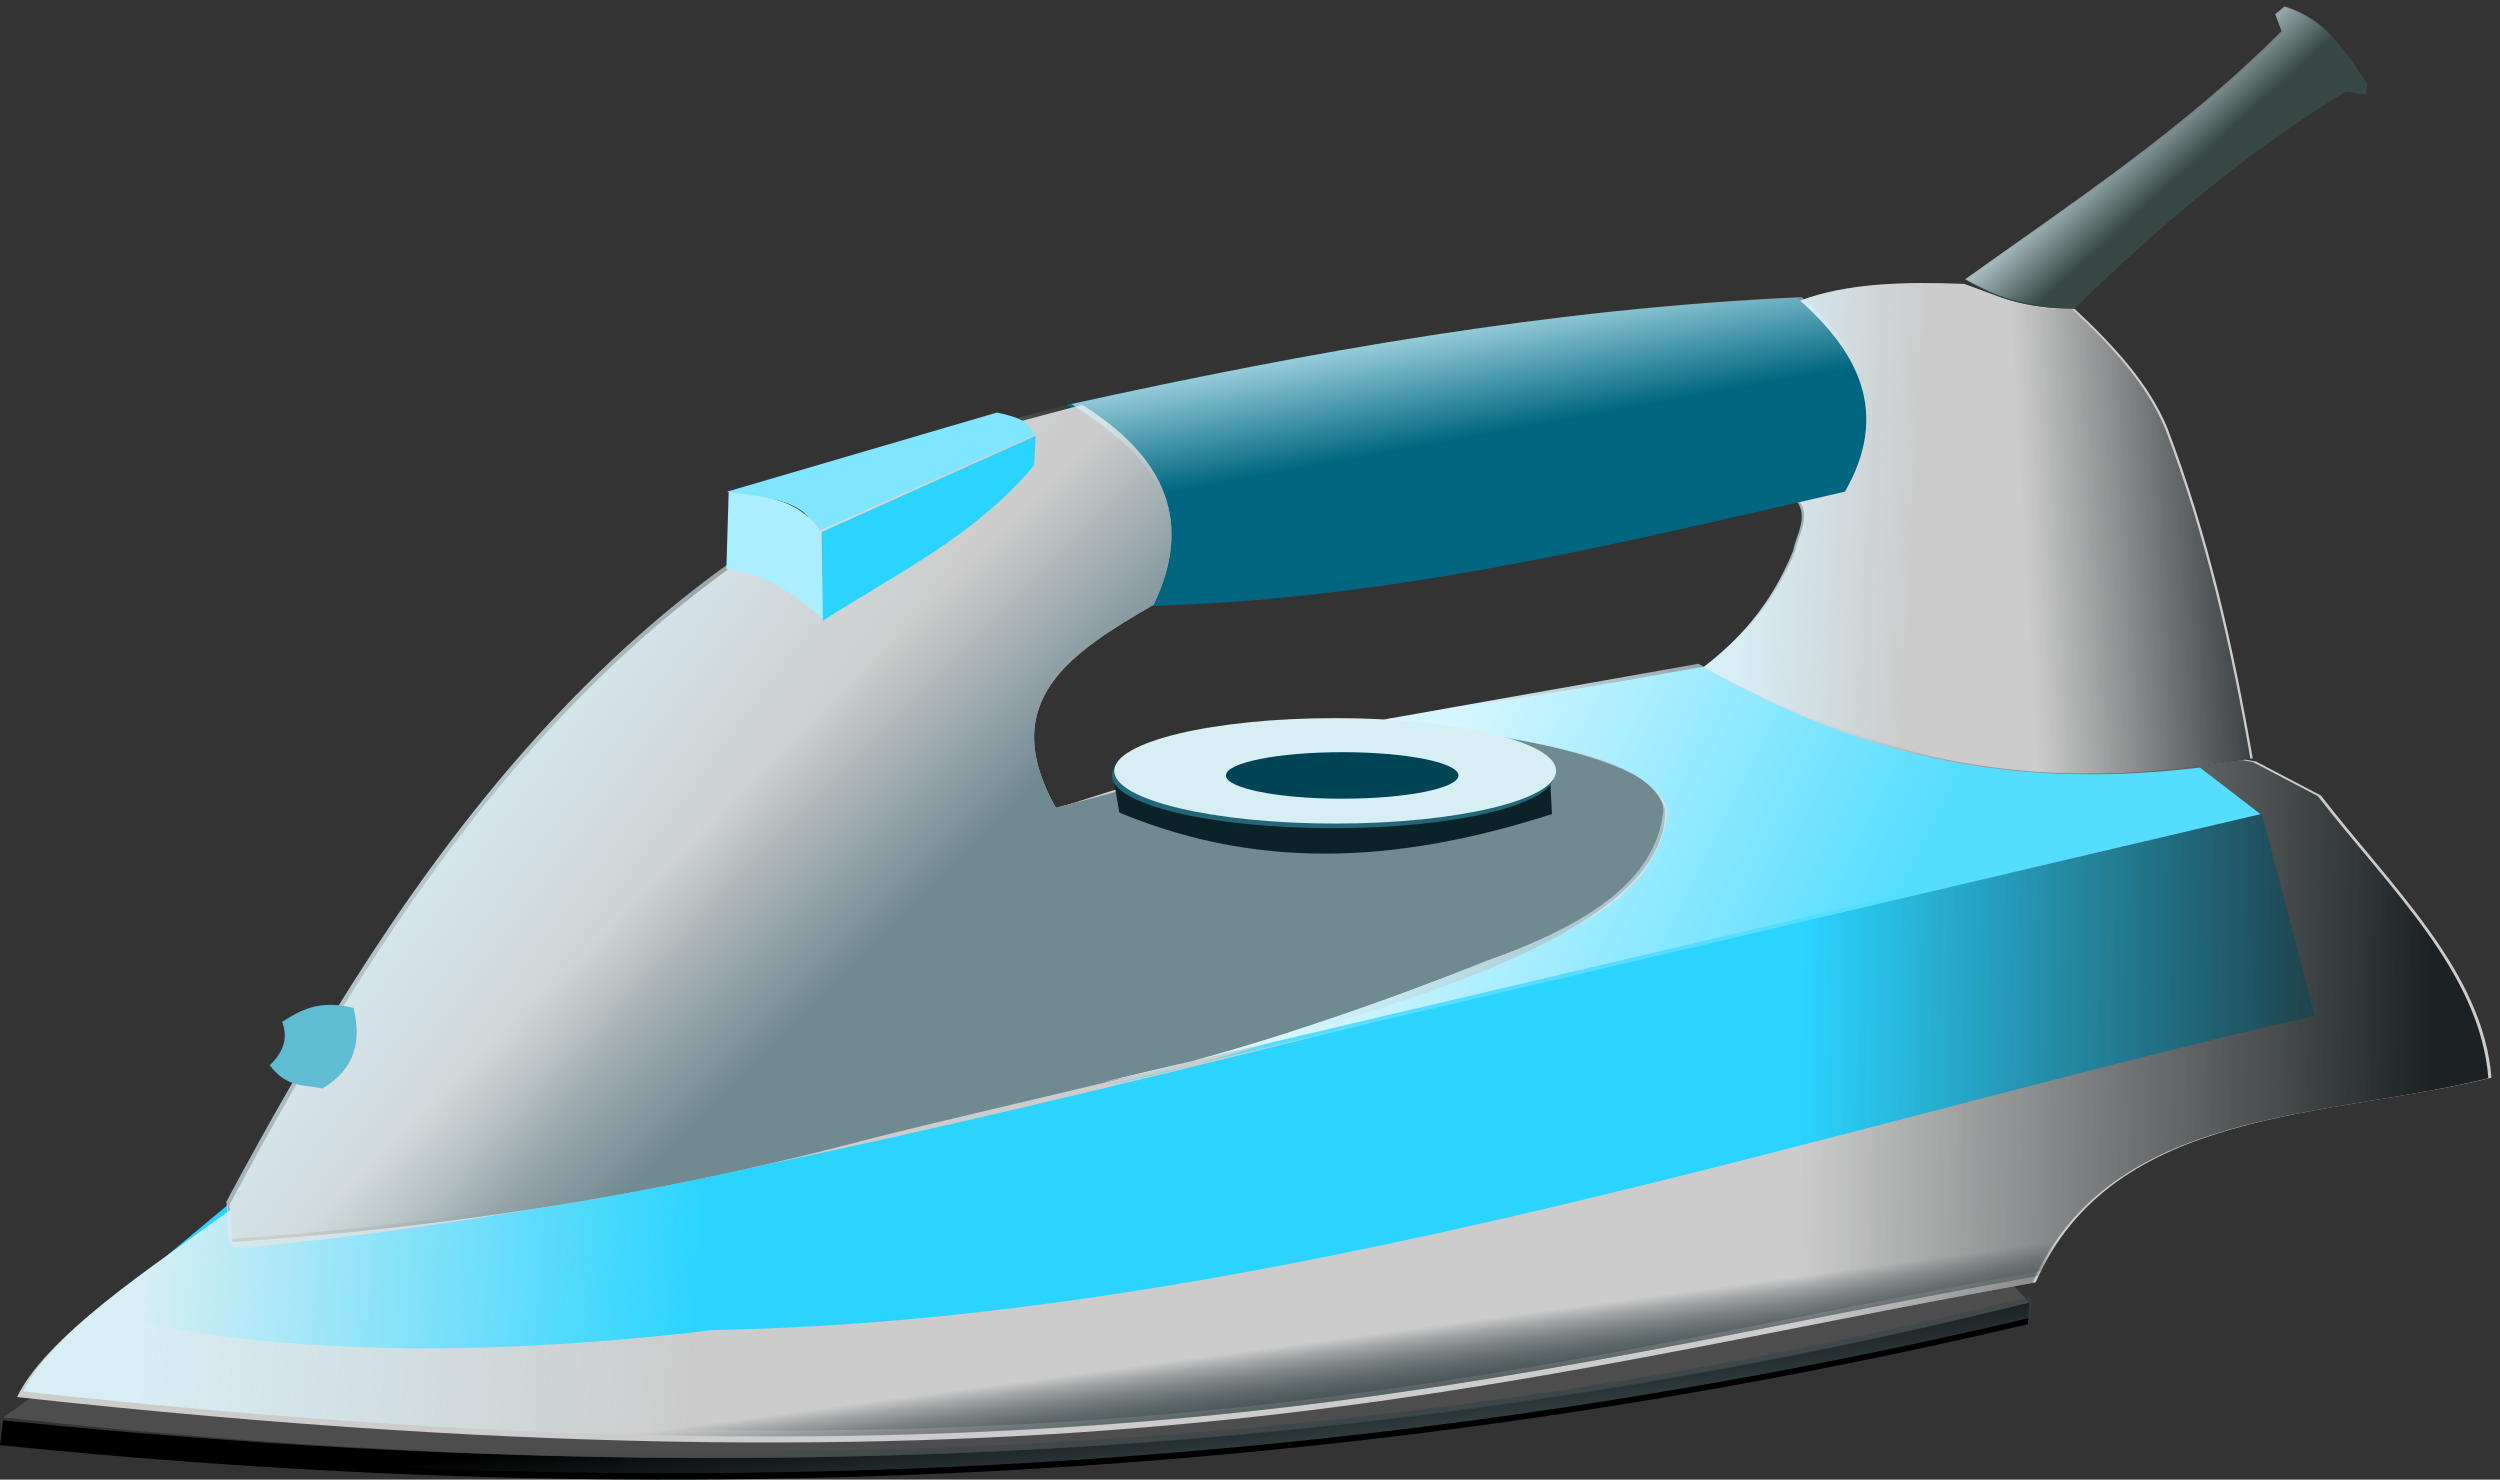 <?xml version="1.0" encoding="UTF-8" standalone="no"?>
<!-- Created with Inkscape (http://www.inkscape.org/) -->
<svg
    xmlns:inkscape="http://www.inkscape.org/namespaces/inkscape"
    xmlns:rdf="http://www.w3.org/1999/02/22-rdf-syntax-ns#"
    xmlns="http://www.w3.org/2000/svg"
    xmlns:sodipodi="http://sodipodi.sourceforge.net/DTD/sodipodi-0.dtd"
    xmlns:cc="http://creativecommons.org/ns#"
    xmlns:xlink="http://www.w3.org/1999/xlink"
    xmlns:dc="http://purl.org/dc/elements/1.1/"
    id="svg2985"
    viewBox="0 0 928.51 549.53"
    sodipodi:docname="_svgclean2.svg"
    version="1.1"
    inkscape:version="0.48.3.1 r9886"
  >
  <rect x="0" y="0" width="928.51" height="549.53" fill="#333333" stroke="none"/>
  <defs
      id="defs2987"
    >
    <linearGradient
        id="linearGradient3831"
        y2="240.82"
        gradientUnits="userSpaceOnUse"
        x2="563.16"
        y1="184.39"
        x1="552.79"
        inkscape:collect="always"
      >
      <stop
          id="stop3827"
          style="stop-color:#d5f6ff"
          offset="0"
      />
      <stop
          id="stop3829"
          style="stop-color:#d5f6ff;stop-opacity:0"
          offset="1"
      />
    </linearGradient
    >
    <linearGradient
        id="linearGradient3857"
        y2="389.39"
        gradientUnits="userSpaceOnUse"
        x2="769.3"
        y1="309.92"
        x1="611.53"
        inkscape:collect="always"
      >
      <stop
          id="stop3853"
          style="stop-color:#d5f6ff"
          offset="0"
      />
      <stop
          id="stop3855"
          style="stop-color:#d5f6ff;stop-opacity:0"
          offset="1"
      />
    </linearGradient
    >
    <linearGradient
        id="linearGradient3883"
        y2="292.65"
        gradientUnits="userSpaceOnUse"
        x2="404.23"
        y1="346.77"
        x1="458.36"
        inkscape:collect="always"
      >
      <stop
          id="stop3879"
          style="stop-color:#6f8a91"
          offset="0"
      />
      <stop
          id="stop3881"
          style="stop-color:#6f8a91;stop-opacity:0"
          offset="1"
      />
    </linearGradient
    >
    <linearGradient
        id="linearGradient3911"
        y2="518.37"
        gradientUnits="userSpaceOnUse"
        x2="1426.9"
        gradientTransform="translate(-701.36,-28.791)"
        y1="521.83"
        x1="1660.7"
        inkscape:collect="always"
      >
      <stop
          id="stop3907"
          style="stop-color:#1c2224"
          offset="0"
      />
      <stop
          id="stop3909"
          style="stop-color:#1c2224;stop-opacity:0"
          offset="1"
      />
    </linearGradient
    >
    <linearGradient
        id="linearGradient3937"
        y2="466.55"
        gradientUnits="userSpaceOnUse"
        x2="1354.3"
        gradientTransform="translate(-544.73,-179.66)"
        y1="460.79"
        x1="1452.2"
        inkscape:collect="always"
      >
      <stop
          id="stop3933"
          style="stop-color:#1c2224"
          offset="0"
      />
      <stop
          id="stop3935"
          style="stop-color:#1c2224;stop-opacity:0"
          offset="1"
      />
    </linearGradient
    >
    <linearGradient
        id="linearGradient3979"
        y2="376.72"
        gradientUnits="userSpaceOnUse"
        x2="1281.8"
        gradientTransform="translate(-513.64,-107.1)"
        y1="373.26"
        x1="1218.4"
        inkscape:collect="always"
      >
      <stop
          id="stop3975"
          style="stop-color:#d7eef4"
          offset="0"
      />
      <stop
          id="stop3977"
          style="stop-color:#d7eef4;stop-opacity:0"
          offset="1"
      />
    </linearGradient
    >
    <linearGradient
        id="linearGradient4021"
        y2="641.6"
        gradientUnits="userSpaceOnUse"
        x2="1116"
        gradientTransform="translate(-798.1,-107.1)"
        y1="627.78"
        x1="909.81"
        inkscape:collect="always"
      >
      <stop
          id="stop4017"
          style="stop-color:#d7eef4"
          offset="0"
      />
      <stop
          id="stop4019"
          style="stop-color:#d7eef4;stop-opacity:0"
          offset="1"
      />
    </linearGradient
    >
    <linearGradient
        id="linearGradient4063"
        y2="534.49"
        gradientUnits="userSpaceOnUse"
        x2="1166.6"
        gradientTransform="translate(-855.68,-110.56)"
        y1="464.24"
        x1="1071"
        inkscape:collect="always"
      >
      <stop
          id="stop4059"
          style="stop-color:#d7eef4"
          offset="0"
      />
      <stop
          id="stop4061"
          style="stop-color:#d7eef4;stop-opacity:0"
          offset="1"
      />
    </linearGradient
    >
    <linearGradient
        id="linearGradient4107"
        y2="176.33"
        gradientUnits="userSpaceOnUse"
        x2="1259.9"
        gradientTransform="translate(-401.93,-32.246)"
        y1="150.99"
        x1="1236.9"
        inkscape:collect="always"
      >
      <stop
          id="stop4103"
          style="stop-color:#d7eef4"
          offset="0"
      />
      <stop
          id="stop4105"
          style="stop-color:#d7eef4;stop-opacity:0"
          offset="1"
      />
    </linearGradient
    >
    <linearGradient
        id="linearGradient4355"
        y2="576.02"
        gradientUnits="userSpaceOnUse"
        y1="618.63"
        x2="511.62"
        x1="517.38"
        inkscape:collect="always"
      >
      <stop
          id="stop4351"
          style="stop-color:#374548"
          offset="0"
      />
      <stop
          id="stop4353"
          style="stop-color:#374548;stop-opacity:0"
          offset="1"
      />
    </linearGradient
    >
    <linearGradient
        id="linearGradient3070"
        y2="576.02"
        xlink:href="#linearGradient4355"
        gradientUnits="userSpaceOnUse"
        x2="511.62"
        y1="618.63"
        x1="517.38"
        inkscape:collect="always"
    />
  </defs
  >
  <sodipodi:namedview
      id="namedview2989"
      bordercolor="#666666"
      inkscape:pageshadow="2"
      inkscape:window-y="0"
      pagecolor="#ffffff"
      inkscape:window-maximized="0"
      inkscape:zoom="0.61399264"
      inkscape:window-x="0"
      inkscape:window-height="645"
      showgrid="false"
      borderopacity="1.0"
      inkscape:current-layer="layer1"
      inkscape:cx="797.40274"
      inkscape:cy="-144.24546"
      inkscape:window-width="674"
      inkscape:pageopacity="0.0"
      inkscape:document-units="mm"
  />
  <g
      id="layer1"
      inkscape:label="Layer 1"
      inkscape:groupmode="layer"
      transform="translate(-57.013 -70.893)"
    >
    <g
        id="g4411"
      >
      <g
          id="g4109"
        >
        <g
            id="g3803"
          >
          <path
              id="path3027"
              d="m58.159 598.41c258.08 26.55 509.86 17.15 752.6-43.76l-0.576 8.062c-238.14 55.99-488.92 71.84-753.17 44.91z"
              sodipodi:nodetypes="ccccc"
              style="fill:#000000"
              inkscape:connector-curvature="0"
          />
          <path
              id="path3029"
              d="m58.159 597.26 44.914-31.095 682.35-38.58 25.336 27.064c-246.87 60.51-498.05 71.15-752.6 42.62z"
              sodipodi:nodetypes="ccccc"
              style="fill:#4d4d4d"
              inkscape:connector-curvature="0"
          />
        </g
        >
        <path
            id="path3005"
            inkscape:connector-curvature="0"
            sodipodi:nodetypes="ccccccccc"
            style="fill:#cccccc"
            d="m982.36 471.15c-59.639 15.027-140.53 10.46-169.29 76.009-199.9 35.711-351.75 86.197-749.73 42.611 12.08-25.05 56.532-51.424 85.222-73.706l298.28-143.95c79.832-27.335 162.45-40.732 245.3-52.976l202.69 34.55 24.185 12.668c26.029 33.705 60.245 65.363 63.341 104.8z"
        />
        <path
            id="path3007"
            inkscape:connector-curvature="0"
            sodipodi:nodetypes="ccssccsc"
            style="fill:#2ad4ff"
            d="m897.14 373.26 19.578 74.857c-179.26 40.939-392.19 113.11-594.07 116.74-3.107 0.056-6.166 0.707-9.237 1.042-79.623 8.667-154.3 8.572-220.12-7.219l48.369-40.308c-0.103 6.217-1.498 16.472 3.617 16.034 214.52-18.393 513.14-115.35 751.87-161.14z"
        />
        <path
            id="path3005-5"
            inkscape:connector-curvature="0"
            sodipodi:nodetypes="ccccccccc"
            style="fill:url(#linearGradient3911)"
            d="m981.21 471.35c-59.639 15.027-140.53 10.46-169.29 76.009-199.9 35.711-351.75 86.197-749.73 42.611 12.08-25.05 56.53-51.42 85.22-73.71l298.28-143.95c79.832-27.335 162.45-40.732 245.3-52.976l202.69 34.55 24.185 12.668c26.029 33.705 60.245 65.363 63.341 104.8z"
        />
        <path
            id="path3009"
            inkscape:connector-curvature="0"
            sodipodi:nodetypes="ccccsssscc"
            style="fill:#55ddff"
            d="m896.56 373.26-22.457-17.275c-83.02 9.87-136.74-10.84-184.84-37.42l-116.89 20.73c68.559 7.999 98.149 18.252 103.1 29.931 0.737 1.738 0.875 3.499 0.622 5.306-3.435 24.53-27.59 40.113-59.437 52.152-2.136 0.807-4.34 1.51-6.508 2.376-45.296 18.111-100.93 36.972-142.58 44.979z"
        />
        <path
            id="path3011"
            inkscape:connector-curvature="0"
            sodipodi:nodetypes="cccccccccc"
            style="fill:#cccccc"
            d="m893.68 352.53-19.002 2.879c-83.66 10.921-135.32-11.55-184.26-36.853 13.024-9.984 24.951-22.524 33.398-43.187 1.227-6.526 6.314-13.052 0.576-19.578l1.152-73.13c17.56-6.754 38.919-7.177 61.038-6.334 11.8 4.168 21.805 9.413 40.884 9.213 14.541 13.57 27.617 27.725 34.55 44.339 14.937 39.132 24.376 80.462 31.67 122.65z"
        />
        <path
            id="path3013"
            inkscape:connector-curvature="0"
            sodipodi:nodetypes="ccccccccc"
            style="fill:#374845"
            d="m827.46 185.54c-22.595-0.402-31.138-5.488-40.308-10.365 40.32-28.77 81.54-56.042 117.47-92.132l-2.303-6.334 3.455-2.879c16.516 5.176 22.845 17.144 30.519 28.216l-0.576 4.031-7.486-1.152c-37.046 22.551-69.844 50.414-100.77 80.616z"
        />
        <path
            id="path3011-3-4"
            inkscape:connector-curvature="0"
            sodipodi:nodetypes="cccccccccc"
            style="fill:url(#linearGradient3979)"
            d="m892.82 352.72-19.002 2.879c-83.66 10.921-135.32-11.55-184.26-36.853 13.024-9.984 24.951-22.524 33.398-43.187 1.227-6.526 6.314-13.052 0.576-19.578l1.152-73.13c17.56-6.754 38.919-7.177 61.038-6.334 11.8 4.168 21.805 9.413 40.884 9.213 14.541 13.57 27.618 27.725 34.55 44.339 14.937 39.132 24.376 80.462 31.67 122.65z"
        />
        <path
            id="path3015"
            inkscape:connector-curvature="0"
            sodipodi:nodetypes="ccccc"
            style="fill:#006680"
            d="m453.18 221.24c29.37 19.029 49.726 40.633 25.912 74.857 91.828-1.874 177.28-22.886 263.15-42.611 16.716-29.224 5.191-51.93-17.851-71.978-93.109 4.23-182.68 20.256-271.21 39.732z"
        />
        <path
            id="path3005-5-6"
            inkscape:connector-curvature="0"
            sodipodi:nodetypes="ccccccccc"
            style="fill:url(#linearGradient4021)"
            d="m984.66 469.05c-59.639 15.027-140.53 10.46-169.29 76.009-199.9 35.711-351.75 86.197-749.73 42.611 12.08-25.05 56.532-51.424 85.222-73.706l298.28-143.96c79.832-27.335 162.45-40.732 245.3-52.976l202.69 34.55 24.185 12.668c26.029 33.705 60.245 65.363 63.341 104.8z"
        />
        <path
            id="path3017"
            inkscape:connector-curvature="0"
            sodipodi:nodetypes="cccccsscccc"
            style="fill:#cccccc"
            d="m485.42 295.53c14.748-30.262 4.825-54.767-26.488-74.282l-28.216 7.486c-142 48.82-220.83 163.4-288.48 289.63l1.152 13.82c83.113-5.675 158.01-18.146 226.72-35.73 3.122-0.799 6.222-1.644 9.327-2.428 115.7-29.222 297.31-61.174 296.02-122.5-7.979-24.226-62.53-25.166-101.35-33.974l-124.95 33.398c-22.54-39.987 6.24-57.979 36.277-75.433z"
        />
        <path
            id="path3017-9"
            inkscape:connector-curvature="0"
            sodipodi:nodetypes="cccccsscccc"
            style="fill:url(#linearGradient3883)"
            d="m485.42 295.53c14.748-30.262 4.825-54.767-26.488-74.282l-28.216 7.486c-142.01 48.82-220.84 163.4-288.48 289.63l1.152 13.82c83.113-5.675 158.01-18.146 226.72-35.73 3.122-0.799 6.222-1.644 9.327-2.428 115.7-29.222 297.31-61.174 296.02-122.5-7.979-24.226-62.53-25.166-101.35-33.974l-124.95 33.398c-22.54-39.987 6.24-57.979 36.277-75.433z"
        />
        <path
            id="path3017-9-9"
            inkscape:connector-curvature="0"
            sodipodi:nodetypes="cccccsscccc"
            style="fill:url(#linearGradient4063)"
            d="m484.27 294.37c14.748-30.262 4.825-54.767-26.488-74.282l-28.216 7.486c-142.01 48.828-220.84 163.41-288.49 289.64l1.152 13.82c83.113-5.675 158.01-18.146 226.72-35.73 3.122-0.799 6.222-1.644 9.327-2.428 115.7-29.222 297.31-61.174 296.02-122.5-7.979-24.226-62.53-25.166-101.35-33.974l-124.95 33.398c-22.54-39.987 6.24-57.979 36.277-75.433z"
        />
        <path
            id="path3019"
            inkscape:connector-curvature="0"
            sodipodi:nodetypes="ccccc"
            style="fill:#80e5ff"
            d="m327.07 253.49c11.595 3.936 23.976-0.778 34.55 14.396l80.04-35.701c-3.524-2.687-1.186-5.374-14.396-8.062z"
        />
        <path
            id="path3021"
            inkscape:connector-curvature="0"
            sodipodi:nodetypes="ccccc"
            style="fill:#aaeeff"
            d="m327.65 253.49-0.864 28.791c14.131 1.352 25.575 9.27 36.277 19.002l-1.44-32.822c-9.097-13.901-21.994-12.601-33.974-14.971z"
        />
        <path
            id="path3023"
            inkscape:connector-curvature="0"
            sodipodi:nodetypes="ccccc"
            style="fill:#2ad4ff"
            d="m362.2 268.46 79.464-35.701-0.576 10.941c-22.031 26.459-52.316 40.857-78.456 57.727z"
        />
        <path
            id="path3025"
            inkscape:connector-curvature="0"
            sodipodi:nodetypes="ccccc"
            style="fill:#5fbcd3"
            d="m188.3 445.24c2.974 12.025 0.825 22.513-11.517 29.943-6.526-1.555-13.052-0.001-19.578-8.637 5.616-5.374 6.662-10.749 4.607-16.123 6.748-4.329 13.724-8.374 26.488-5.182z"
        />
        <path
            id="path3031"
            inkscape:connector-curvature="0"
            sodipodi:nodetypes="ccccc"
            style="fill:#0b2228"
            d="m470.45 359.44 2.303 13.244c55.31 23.042 108.4 17.267 160.66 0.576l-0.576-11.517c-50.744 18.857-103.98 23.243-162.38-2.303z"
        />
        <path
            id="path3033"
            sodipodi:rx="75.433304"
            sodipodi:ry="28.503424"
            style="fill:#216778"
            sodipodi:type="arc"
            d="m625.35 349.94c0 15.742-33.773 28.503-75.433 28.503-41.661 0-75.433-12.761-75.433-28.503s33.773-28.503 75.433-28.503c41.661 0 75.433 12.761 75.433 28.503z"
            transform="matrix(1.088 0 0 .687 -46.26 118.5)"
            sodipodi:cy="349.94107"
            sodipodi:cx="549.91455"
        />
        <path
            id="path3015-6"
            inkscape:connector-curvature="0"
            sodipodi:nodetypes="ccccc"
            style="fill:url(#linearGradient3831)"
            d="m454.97 220.96c29.37 19.029 49.726 40.633 25.912 74.857 91.828-1.874 177.28-22.886 263.15-42.611 16.716-29.224 5.191-51.93-17.851-71.978-93.109 4.23-182.68 20.256-271.21 39.732z"
        />
        <path
            id="path3009-6"
            inkscape:connector-curvature="0"
            sodipodi:nodetypes="ccccsssscc"
            style="fill:url(#linearGradient3857)"
            d="m895.12 372.11-22.457-17.275c-83.024 9.865-136.75-10.844-184.84-37.429l-116.89 20.73c68.559 7.999 98.149 18.252 103.1 29.931 0.737 1.738 0.875 3.499 0.622 5.306-3.435 24.53-27.59 40.113-59.437 52.152-2.136 0.807-4.34 1.51-6.508 2.376-45.296 18.111-100.93 36.972-142.58 44.979z"
        />
        <path
            id="path3033-0"
            sodipodi:rx="75.433304"
            sodipodi:ry="28.503424"
            style="fill:#d7eef4"
            sodipodi:type="arc"
            d="m625.35 349.94c0 15.742-33.773 28.503-75.433 28.503-41.661 0-75.433-12.761-75.433-28.503s33.773-28.503 75.433-28.503c41.661 0 75.433 12.761 75.433 28.503z"
            transform="matrix(1.088 0 0 .687 -45.396 116.78)"
            sodipodi:cy="349.94107"
            sodipodi:cx="549.91455"
        />
        <path
            id="path3885"
            sodipodi:rx="59.885983"
            sodipodi:ry="14.971496"
            style="fill:#004455"
            sodipodi:type="arc"
            d="m1270.3 380.17c0 8.268-26.812 14.971-59.886 14.971s-59.886-6.703-59.886-14.971c0-8.268 26.812-14.972 59.886-14.972s59.886 6.703 59.886 14.972z"
            transform="matrix(.721 0 0 .577 -317.2 139.54)"
            sodipodi:cy="380.17197"
            sodipodi:cx="1210.3878"
        />
        <path
            id="path3011-3"
            inkscape:connector-curvature="0"
            sodipodi:nodetypes="cccccccccc"
            style="fill:url(#linearGradient3937)"
            d="m892.82 352.72-19.002 2.879c-83.66 10.921-135.32-11.55-184.26-36.853 13.024-9.984 24.951-22.524 33.398-43.187 1.227-6.526 6.314-13.052 0.576-19.578l1.152-73.13c17.56-6.754 38.919-7.177 61.038-6.334 11.8 4.168 21.805 9.413 40.884 9.213 14.541 13.57 27.618 27.725 34.55 44.339 14.937 39.132 24.376 80.462 31.67 122.65z"
        />
        <path
            id="path3013-7"
            inkscape:connector-curvature="0"
            sodipodi:nodetypes="ccccccccc"
            style="fill:url(#linearGradient4107)"
            d="m827.18 184.97c-22.595-0.402-31.138-5.488-40.308-10.365 40.32-28.77 81.54-56.042 117.47-92.132l-2.303-6.334 3.455-2.879c16.516 5.176 22.845 17.144 30.519 28.216l-0.576 4.031-7.486-1.152c-37.046 22.551-69.844 50.414-100.77 80.616z"
        />
      </g
      >
      <g
          id="g4109-6"
          style="fill:url(#linearGradient3070)"
          transform="translate(.864 -2.367)"
        >
        <g
            id="g3803-0"
            style="fill:url(#linearGradient3070)"
          >
          <path
              id="path3027-9"
              d="m58.159 598.41c258.08 26.55 509.86 17.15 752.6-43.76l-0.576 8.062c-238.14 55.99-488.92 71.84-753.17 44.91z"
              sodipodi:nodetypes="ccccc"
              style="fill:url(#linearGradient3070)"
              inkscape:connector-curvature="0"
          />
          <path
              id="path3029-5"
              d="m58.159 597.26 44.914-31.095 682.35-38.58 25.336 27.064c-246.87 60.51-498.05 71.15-752.6 42.62z"
              sodipodi:nodetypes="ccccc"
              style="fill:url(#linearGradient3070)"
              inkscape:connector-curvature="0"
          />
        </g
        >
        <path
            id="path3005-3"
            inkscape:connector-curvature="0"
            sodipodi:nodetypes="ccccccccc"
            style="fill:url(#linearGradient3070)"
            d="m982.36 471.15c-59.639 15.027-140.53 10.46-169.29 76.009-199.9 35.711-351.75 86.197-749.73 42.611 12.08-25.05 56.532-51.424 85.222-73.706l298.28-143.95c79.832-27.335 162.45-40.732 245.3-52.976l202.69 34.55 24.185 12.668c26.029 33.705 60.245 65.363 63.341 104.8z"
        />
        <path
            id="path3007-8"
            inkscape:connector-curvature="0"
            sodipodi:nodetypes="ccssccsc"
            style="fill:url(#linearGradient3070)"
            d="m897.14 373.26 19.578 74.857c-179.26 40.939-392.19 113.11-594.07 116.74-3.107 0.056-6.166 0.707-9.237 1.042-79.623 8.667-154.3 8.572-220.12-7.219l48.369-40.308c-0.103 6.217-1.498 16.472 3.617 16.034 214.52-18.393 513.14-115.35 751.87-161.14z"
        />
        <path
            id="path3005-5-2"
            inkscape:connector-curvature="0"
            sodipodi:nodetypes="ccccccccc"
            style="fill:url(#linearGradient3070)"
            d="m981.21 471.35c-59.639 15.027-140.53 10.46-169.29 76.009-199.9 35.711-351.75 86.197-749.73 42.611 12.08-25.05 56.53-51.42 85.22-73.71l298.28-143.95c79.832-27.335 162.45-40.732 245.3-52.976l202.69 34.55 24.185 12.668c26.029 33.705 60.245 65.363 63.341 104.8z"
        />
        <path
            id="path3009-4"
            inkscape:connector-curvature="0"
            sodipodi:nodetypes="ccccsssscc"
            style="fill:url(#linearGradient3070)"
            d="m896.56 373.26-22.457-17.275c-83.02 9.87-136.74-10.84-184.84-37.42l-116.89 20.73c68.559 7.999 98.149 18.252 103.1 29.931 0.737 1.738 0.875 3.499 0.622 5.306-3.435 24.53-27.59 40.113-59.437 52.152-2.136 0.807-4.34 1.51-6.508 2.376-45.296 18.111-100.93 36.972-142.58 44.979z"
        />
        <path
            id="path3011-7"
            inkscape:connector-curvature="0"
            sodipodi:nodetypes="cccccccccc"
            style="fill:url(#linearGradient3070)"
            d="m893.68 352.53-19.002 2.879c-83.66 10.921-135.32-11.55-184.26-36.853 13.024-9.984 24.951-22.524 33.398-43.187 1.227-6.526 6.314-13.052 0.576-19.578l1.152-73.13c17.56-6.754 38.919-7.177 61.038-6.334 11.8 4.168 21.805 9.413 40.884 9.213 14.541 13.57 27.617 27.725 34.55 44.339 14.937 39.132 24.376 80.462 31.67 122.65z"
        />
        <path
            id="path3013-2"
            inkscape:connector-curvature="0"
            sodipodi:nodetypes="ccccccccc"
            style="fill:url(#linearGradient3070)"
            d="m827.46 185.54c-22.595-0.402-31.138-5.488-40.308-10.365 40.32-28.77 81.54-56.042 117.47-92.132l-2.303-6.334 3.455-2.879c16.516 5.176 22.845 17.144 30.519 28.216l-0.576 4.031-7.486-1.152c-37.046 22.551-69.844 50.414-100.77 80.616z"
        />
        <path
            id="path3011-3-4-0"
            inkscape:connector-curvature="0"
            sodipodi:nodetypes="cccccccccc"
            style="fill:url(#linearGradient3070)"
            d="m892.82 352.72-19.002 2.879c-83.66 10.921-135.32-11.55-184.26-36.853 13.024-9.984 24.951-22.524 33.398-43.187 1.227-6.526 6.314-13.052 0.576-19.578l1.152-73.13c17.56-6.754 38.919-7.177 61.038-6.334 11.8 4.168 21.805 9.413 40.884 9.213 14.541 13.57 27.618 27.725 34.55 44.339 14.937 39.132 24.376 80.462 31.67 122.65z"
        />
        <path
            id="path3015-2"
            inkscape:connector-curvature="0"
            sodipodi:nodetypes="ccccc"
            style="fill:url(#linearGradient3070)"
            d="m453.18 221.24c29.37 19.029 49.726 40.633 25.912 74.857 91.828-1.874 177.28-22.886 263.15-42.611 16.716-29.224 5.191-51.93-17.851-71.978-93.109 4.23-182.68 20.256-271.21 39.732z"
        />
        <path
            id="path3005-5-6-1"
            inkscape:connector-curvature="0"
            sodipodi:nodetypes="ccccccccc"
            style="fill:url(#linearGradient3070)"
            d="m984.66 469.05c-59.639 15.027-140.53 10.46-169.29 76.009-199.9 35.711-351.75 86.197-749.73 42.611 12.08-25.05 56.532-51.424 85.222-73.706l298.28-143.96c79.832-27.335 162.45-40.732 245.3-52.976l202.69 34.55 24.185 12.668c26.029 33.705 60.245 65.363 63.341 104.8z"
        />
        <path
            id="path3017-0"
            inkscape:connector-curvature="0"
            sodipodi:nodetypes="cccccsscccc"
            style="fill:url(#linearGradient3070)"
            d="m485.42 295.53c14.748-30.262 4.825-54.767-26.488-74.282l-28.216 7.486c-142 48.82-220.83 163.4-288.48 289.63l1.152 13.82c83.113-5.675 158.01-18.146 226.72-35.73 3.122-0.799 6.222-1.644 9.327-2.428 115.7-29.222 297.31-61.174 296.02-122.5-7.979-24.226-62.53-25.166-101.35-33.974l-124.95 33.398c-22.54-39.987 6.24-57.979 36.277-75.433z"
        />
        <path
            id="path3017-9-3"
            inkscape:connector-curvature="0"
            sodipodi:nodetypes="cccccsscccc"
            style="fill:url(#linearGradient3070)"
            d="m485.42 295.53c14.748-30.262 4.825-54.767-26.488-74.282l-28.216 7.486c-142.01 48.82-220.84 163.4-288.48 289.63l1.152 13.82c83.113-5.675 158.01-18.146 226.72-35.73 3.122-0.799 6.222-1.644 9.327-2.428 115.7-29.222 297.31-61.174 296.02-122.5-7.979-24.226-62.53-25.166-101.35-33.974l-124.95 33.398c-22.54-39.987 6.24-57.979 36.277-75.433z"
        />
        <path
            id="path3017-9-9-7"
            inkscape:connector-curvature="0"
            sodipodi:nodetypes="cccccsscccc"
            style="fill:url(#linearGradient3070)"
            d="m484.27 294.37c14.748-30.262 4.825-54.767-26.488-74.282l-28.216 7.486c-142.01 48.828-220.84 163.41-288.49 289.64l1.152 13.82c83.113-5.675 158.01-18.146 226.72-35.73 3.122-0.799 6.222-1.644 9.327-2.428 115.7-29.222 297.31-61.174 296.02-122.5-7.979-24.226-62.53-25.166-101.35-33.974l-124.95 33.398c-22.54-39.987 6.24-57.979 36.277-75.433z"
        />
        <path
            id="path3019-6"
            inkscape:connector-curvature="0"
            sodipodi:nodetypes="ccccc"
            style="fill:url(#linearGradient3070)"
            d="m327.07 253.49c11.595 3.936 23.976-0.778 34.55 14.396l80.04-35.701c-3.524-2.687-1.186-5.374-14.396-8.062z"
        />
        <path
            id="path3021-6"
            inkscape:connector-curvature="0"
            sodipodi:nodetypes="ccccc"
            style="fill:url(#linearGradient3070)"
            d="m327.65 253.49-0.864 28.791c14.131 1.352 25.575 9.27 36.277 19.002l-1.44-32.822c-9.097-13.901-21.994-12.601-33.974-14.971z"
        />
        <path
            id="path3023-8"
            inkscape:connector-curvature="0"
            sodipodi:nodetypes="ccccc"
            style="fill:url(#linearGradient3070)"
            d="m362.2 268.46 79.464-35.701-0.576 10.941c-22.031 26.459-52.316 40.857-78.456 57.727z"
        />
        <path
            id="path3025-5"
            inkscape:connector-curvature="0"
            sodipodi:nodetypes="ccccc"
            style="fill:url(#linearGradient3070)"
            d="m188.3 445.24c2.974 12.025 0.825 22.513-11.517 29.943-6.526-1.555-13.052-0.001-19.578-8.637 5.616-5.374 6.662-10.749 4.607-16.123 6.748-4.329 13.724-8.374 26.488-5.182z"
        />
        <path
            id="path3031-6"
            inkscape:connector-curvature="0"
            sodipodi:nodetypes="ccccc"
            style="fill:url(#linearGradient3070)"
            d="m470.45 359.44 2.303 13.244c55.31 23.042 108.4 17.267 160.66 0.576l-0.576-11.517c-50.744 18.857-103.98 23.243-162.38-2.303z"
        />
        <path
            id="path3033-8"
            sodipodi:rx="75.433304"
            sodipodi:ry="28.503424"
            style="fill:url(#linearGradient3070)"
            sodipodi:type="arc"
            d="m625.35 349.94c0 15.742-33.773 28.503-75.433 28.503-41.661 0-75.433-12.761-75.433-28.503s33.773-28.503 75.433-28.503c41.661 0 75.433 12.761 75.433 28.503z"
            transform="matrix(1.088 0 0 .687 -46.26 118.5)"
            sodipodi:cy="349.94107"
            sodipodi:cx="549.91455"
        />
        <path
            id="path3015-6-3"
            inkscape:connector-curvature="0"
            sodipodi:nodetypes="ccccc"
            style="fill:url(#linearGradient3070)"
            d="m454.97 220.96c29.37 19.029 49.726 40.633 25.912 74.857 91.828-1.874 177.28-22.886 263.15-42.611 16.716-29.224 5.191-51.93-17.851-71.978-93.109 4.23-182.68 20.256-271.21 39.732z"
        />
        <path
            id="path3009-6-4"
            inkscape:connector-curvature="0"
            sodipodi:nodetypes="ccccsssscc"
            style="fill:url(#linearGradient3070)"
            d="m895.12 372.11-22.457-17.275c-83.024 9.865-136.75-10.844-184.84-37.429l-116.89 20.73c68.559 7.999 98.149 18.252 103.1 29.931 0.737 1.738 0.875 3.499 0.622 5.306-3.435 24.53-27.59 40.113-59.437 52.152-2.136 0.807-4.34 1.51-6.508 2.376-45.296 18.111-100.93 36.972-142.58 44.979z"
        />
        <path
            id="path3033-0-8"
            sodipodi:rx="75.433304"
            sodipodi:ry="28.503424"
            style="fill:url(#linearGradient3070)"
            sodipodi:type="arc"
            d="m625.35 349.94c0 15.742-33.773 28.503-75.433 28.503-41.661 0-75.433-12.761-75.433-28.503s33.773-28.503 75.433-28.503c41.661 0 75.433 12.761 75.433 28.503z"
            transform="matrix(1.088 0 0 .687 -45.396 116.78)"
            sodipodi:cy="349.94107"
            sodipodi:cx="549.91455"
        />
        <path
            id="path3885-2"
            sodipodi:rx="59.885983"
            sodipodi:ry="14.971496"
            style="fill:url(#linearGradient3070)"
            sodipodi:type="arc"
            d="m1270.3 380.17c0 8.268-26.812 14.971-59.886 14.971s-59.886-6.703-59.886-14.971c0-8.268 26.812-14.972 59.886-14.972s59.886 6.703 59.886 14.972z"
            transform="matrix(.721 0 0 .577 -317.2 139.54)"
            sodipodi:cy="380.17197"
            sodipodi:cx="1210.3878"
        />
        <path
            id="path3011-3-8"
            inkscape:connector-curvature="0"
            sodipodi:nodetypes="cccccccccc"
            style="fill:url(#linearGradient3070)"
            d="m892.82 352.72-19.002 2.879c-83.66 10.921-135.32-11.55-184.26-36.853 13.024-9.984 24.951-22.524 33.398-43.187 1.227-6.526 6.314-13.052 0.576-19.578l1.152-73.13c17.56-6.754 38.919-7.177 61.038-6.334 11.8 4.168 21.805 9.413 40.884 9.213 14.541 13.57 27.618 27.725 34.55 44.339 14.937 39.132 24.376 80.462 31.67 122.65z"
        />
        <path
            id="path3013-7-0"
            inkscape:connector-curvature="0"
            sodipodi:nodetypes="ccccccccc"
            style="fill:url(#linearGradient3070)"
            d="m827.18 184.97c-22.595-0.402-31.138-5.488-40.308-10.365 40.32-28.77 81.54-56.042 117.47-92.132l-2.303-6.334 3.455-2.879c16.516 5.176 22.845 17.144 30.519 28.216l-0.576 4.031-7.486-1.152c-37.046 22.551-69.844 50.414-100.77 80.616z"
        />
      </g
      >
    </g
    >
  </g
  >
</svg
>
